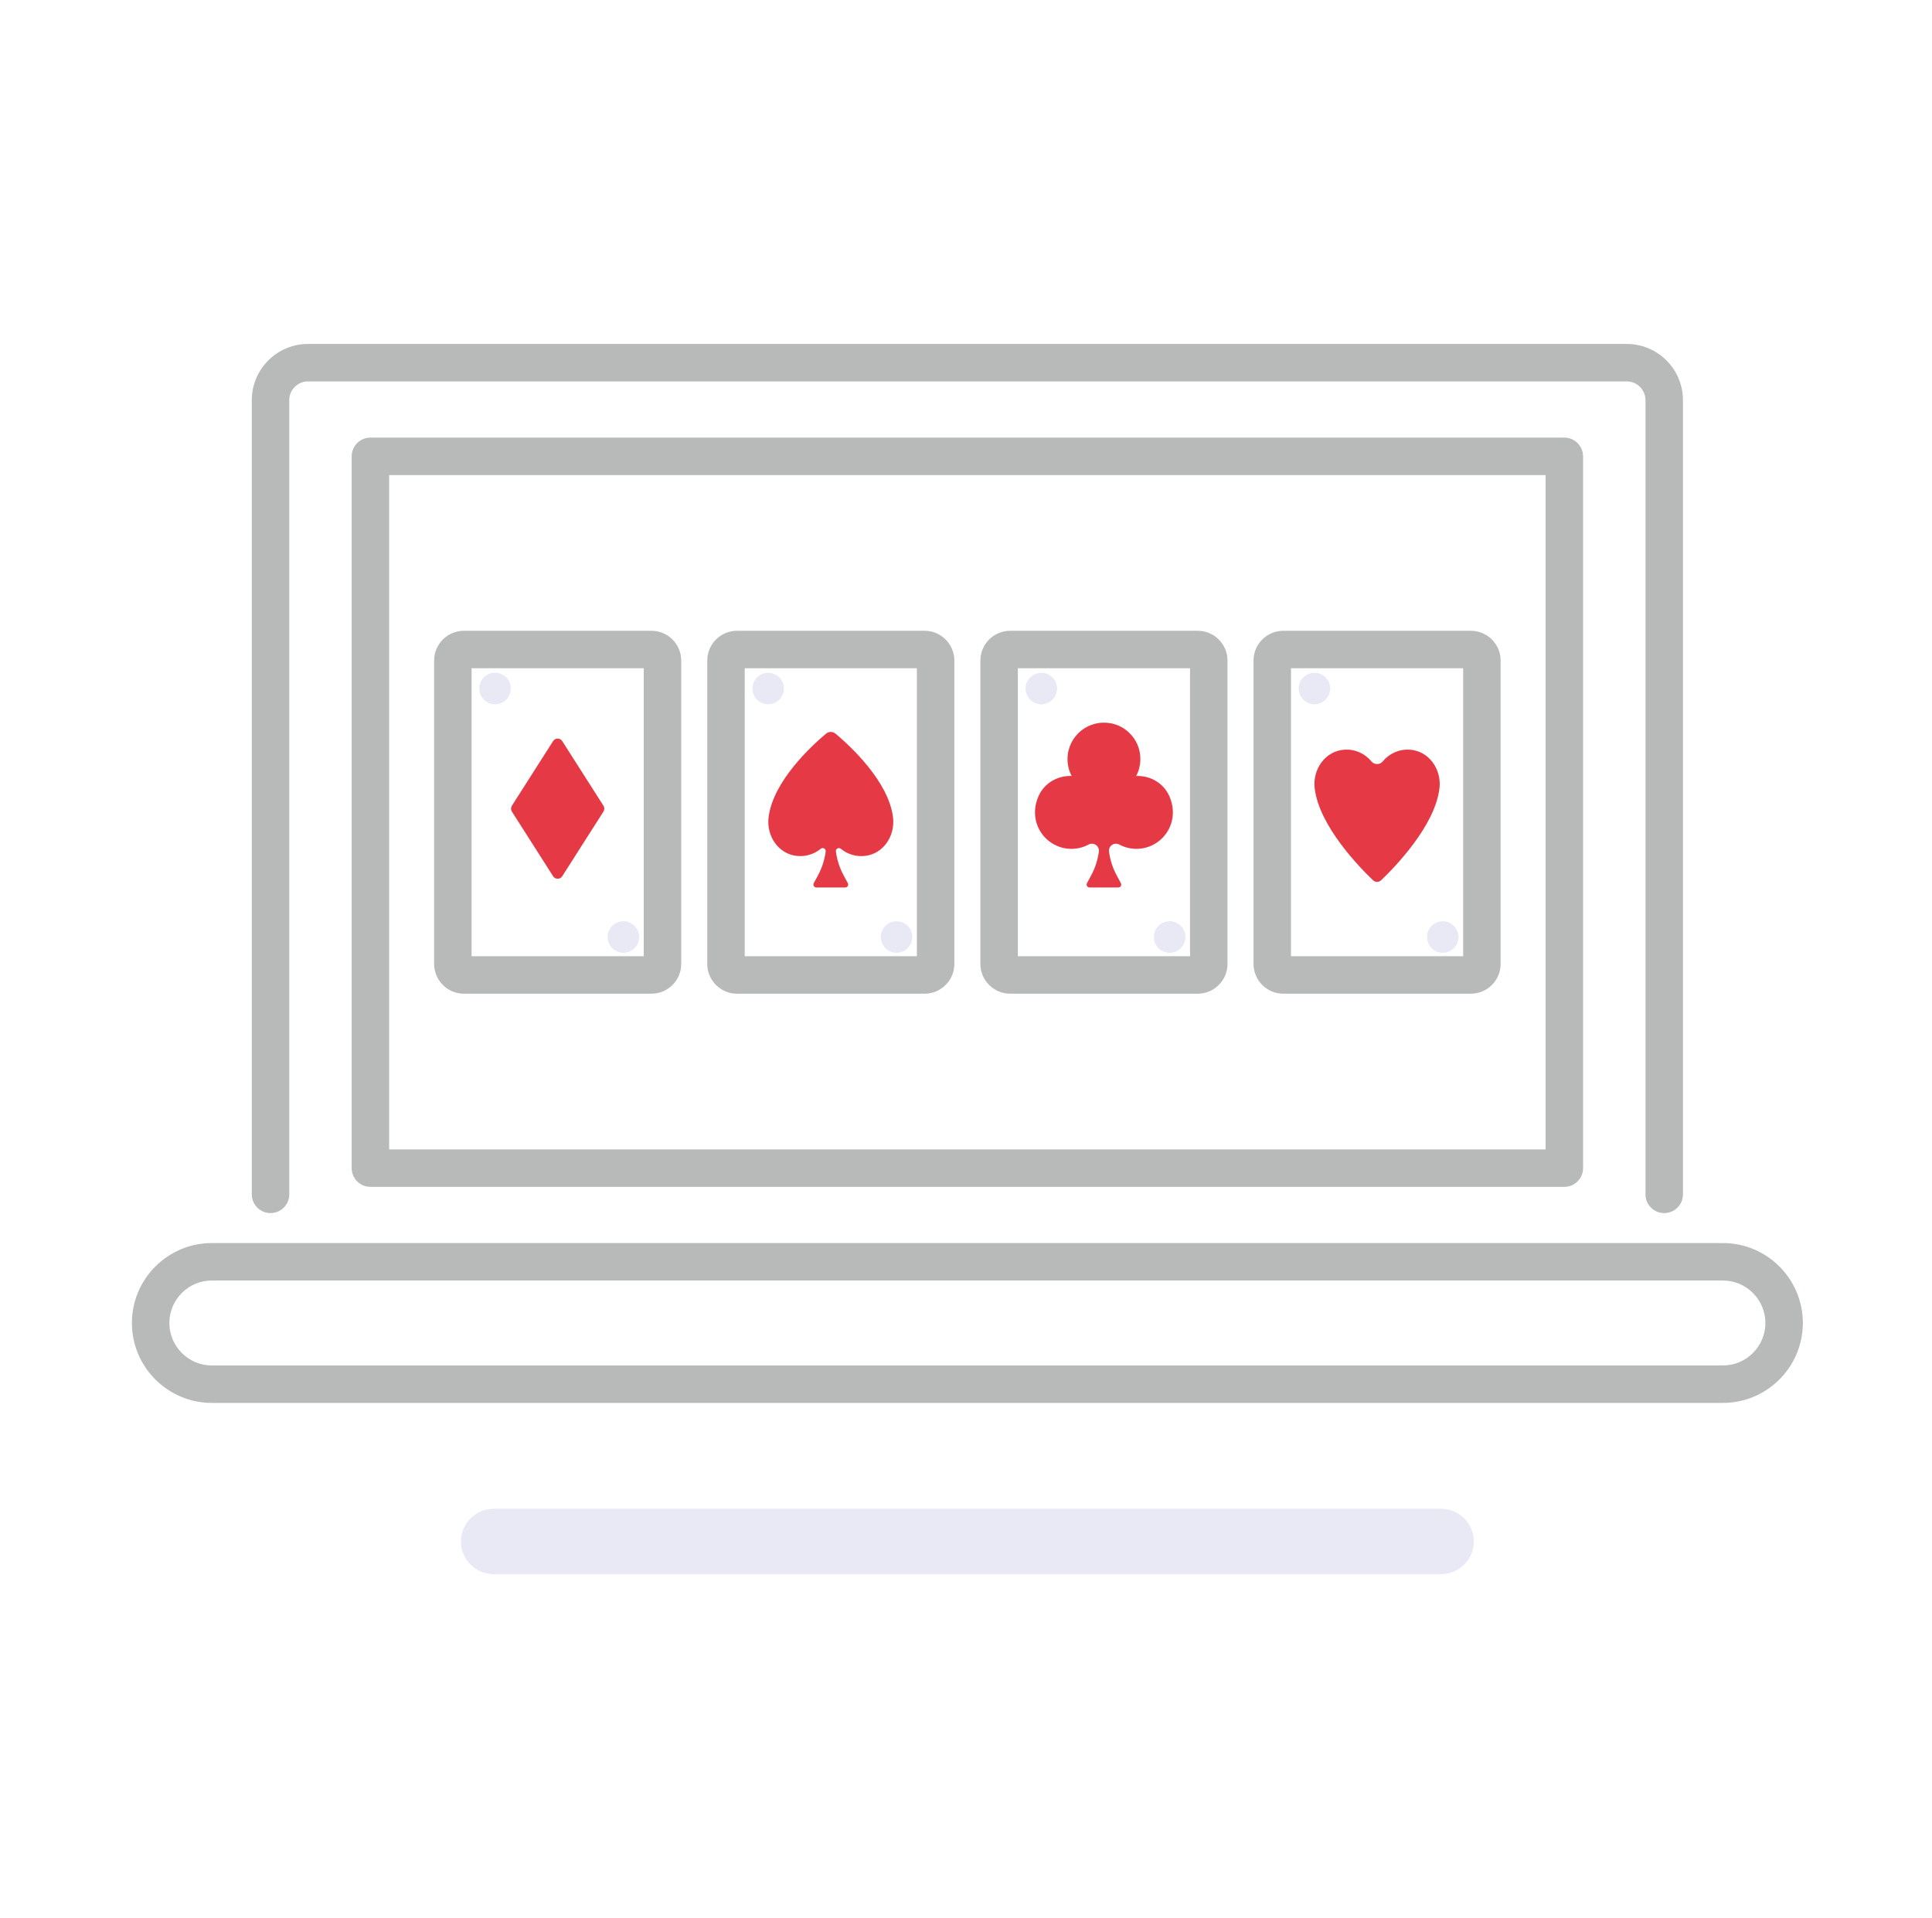 <svg xmlns="http://www.w3.org/2000/svg" width="140" height="139" viewBox="0 0 140 139" fill="none"><path d="M104.425 114.075H35.773C34.464 114.075 33.403 113.014 33.403 111.705C33.403 110.396 34.464 109.335 35.773 109.335H104.425C105.734 109.335 106.795 110.396 106.795 111.705C106.795 113.014 105.734 114.075 104.425 114.075Z" fill="#E9E9F6"></path><path d="M35.872 51.038C36.503 51.038 37.014 50.527 37.014 49.896C37.014 49.266 36.503 48.754 35.872 48.754C35.242 48.754 34.73 49.266 34.73 49.896C34.73 50.527 35.242 51.038 35.872 51.038Z" fill="#E9E9F6"></path><path d="M45.173 69.044C45.804 69.044 46.315 68.533 46.315 67.902C46.315 67.272 45.804 66.76 45.173 66.76C44.542 66.76 44.031 67.272 44.031 67.902C44.031 68.533 44.542 69.044 45.173 69.044Z" fill="#E9E9F6"></path><path d="M43.729 58.812L40.742 63.498C40.588 63.74 40.234 63.74 40.08 63.498L37.093 58.812C37.011 58.684 37.011 58.519 37.093 58.39L40.08 53.705C40.234 53.463 40.587 53.463 40.742 53.705L43.729 58.39C43.811 58.519 43.811 58.683 43.729 58.812Z" fill="#E63946"></path><path d="M59.855 53.169C58.853 54.009 56.006 56.604 55.693 59.244C55.535 60.576 56.392 61.875 57.724 62.024C58.389 62.099 59.005 61.893 59.471 61.51C59.627 61.381 59.859 61.504 59.833 61.705C59.755 62.308 59.566 62.892 59.278 63.428L58.969 64.001C58.893 64.143 58.995 64.314 59.157 64.314H61.249C61.41 64.314 61.513 64.143 61.437 64.001L61.128 63.428C60.84 62.893 60.651 62.309 60.573 61.706C60.547 61.504 60.779 61.382 60.935 61.511C61.401 61.894 62.017 62.1 62.682 62.025C64.014 61.876 64.871 60.576 64.713 59.245C64.4 56.605 61.553 54.01 60.55 53.17C60.348 53 60.058 53 59.855 53.169Z" fill="#E63946"></path><path d="M55.664 51.038C56.295 51.038 56.806 50.527 56.806 49.896C56.806 49.266 56.295 48.754 55.664 48.754C55.034 48.754 54.523 49.266 54.523 49.896C54.523 50.527 55.034 51.038 55.664 51.038Z" fill="#E9E9F6"></path><path d="M64.965 69.044C65.596 69.044 66.107 68.533 66.107 67.902C66.107 67.272 65.596 66.76 64.965 66.76C64.335 66.76 63.823 67.272 63.823 67.902C63.823 68.533 64.335 69.044 64.965 69.044Z" fill="#E9E9F6"></path><path d="M75.457 51.038C76.088 51.038 76.599 50.527 76.599 49.896C76.599 49.266 76.088 48.754 75.457 48.754C74.827 48.754 74.315 49.266 74.315 49.896C74.315 50.527 74.827 51.038 75.457 51.038Z" fill="#E9E9F6"></path><path d="M84.757 69.044C85.388 69.044 85.899 68.533 85.899 67.902C85.899 67.272 85.388 66.76 84.757 66.76C84.126 66.76 83.615 67.272 83.615 67.902C83.615 68.533 84.126 69.044 84.757 69.044Z" fill="#E9E9F6"></path><path d="M82.35 56.233L82.333 56.234C82.604 55.717 82.712 55.1 82.577 54.45C82.368 53.444 81.555 52.629 80.546 52.425C78.847 52.081 77.355 53.371 77.355 55.009C77.355 55.451 77.465 55.868 77.657 56.234L77.64 56.233C76.631 56.197 75.673 56.757 75.263 57.679C74.396 59.626 75.798 61.513 77.64 61.513C78.09 61.513 78.513 61.401 78.883 61.202C79.248 61.006 79.68 61.303 79.626 61.714C79.548 62.315 79.361 62.897 79.073 63.43L78.766 64.001C78.69 64.142 78.792 64.314 78.952 64.314H81.038C81.198 64.314 81.3 64.142 81.224 64.001L80.917 63.431C80.629 62.897 80.442 62.315 80.364 61.714C80.311 61.303 80.743 61.006 81.107 61.202C81.478 61.401 81.901 61.513 82.35 61.513C84.192 61.513 85.594 59.627 84.727 57.679C84.317 56.757 83.36 56.197 82.35 56.233Z" fill="#E63946"></path><path d="M95.249 51.038C95.88 51.038 96.391 50.527 96.391 49.896C96.391 49.266 95.88 48.754 95.249 48.754C94.619 48.754 94.107 49.266 94.107 49.896C94.107 50.527 94.619 51.038 95.249 51.038Z" fill="#E9E9F6"></path><path d="M104.549 69.044C105.18 69.044 105.691 68.533 105.691 67.902C105.691 67.272 105.18 66.76 104.549 66.76C103.918 66.76 103.407 67.272 103.407 67.902C103.407 68.533 103.918 69.044 104.549 69.044Z" fill="#E9E9F6"></path><path d="M102.155 54.327C101.366 54.277 100.656 54.62 100.198 55.178C99.988 55.435 99.589 55.435 99.379 55.178C98.921 54.62 98.211 54.277 97.422 54.327C96.04 54.415 95.11 55.736 95.266 57.112C95.577 59.854 98.546 62.885 99.497 63.791C99.66 63.948 99.915 63.948 100.079 63.791C101.03 62.884 104 59.854 104.31 57.112C104.467 55.736 103.537 54.415 102.155 54.327Z" fill="#E63946"></path><path d="M33.614 72.01H47.208C48.397 72.01 49.364 71.043 49.364 69.854V47.867C49.364 46.678 48.397 45.711 47.208 45.711H33.614C32.426 45.711 31.458 46.678 31.458 47.867V69.854C31.458 71.043 32.425 72.01 33.614 72.01ZM34.173 48.426H46.649V69.295H34.173V48.426Z" fill="#B8B9B9"></path><path d="M53.406 72.01H67C68.189 72.01 69.156 71.043 69.156 69.854V47.867C69.156 46.678 68.189 45.711 67 45.711H53.406C52.218 45.711 51.25 46.678 51.25 47.867V69.854C51.25 71.043 52.217 72.01 53.406 72.01ZM53.965 48.426H66.441V69.295H53.965V48.426Z" fill="#B8B9B9"></path><path d="M73.199 72.01H86.793C87.981 72.01 88.949 71.043 88.949 69.854V47.867C88.949 46.678 87.982 45.711 86.793 45.711H73.199C72.01 45.711 71.043 46.678 71.043 47.867V69.854C71.043 71.043 72.01 72.01 73.199 72.01ZM73.758 48.426H86.234V69.295H73.758V48.426Z" fill="#B8B9B9"></path><path d="M92.99 72.01H106.585C107.773 72.01 108.741 71.043 108.741 69.854V47.867C108.741 46.678 107.774 45.711 106.585 45.711H92.99C91.802 45.711 90.835 46.678 90.835 47.867V69.854C90.835 71.043 91.802 72.01 92.99 72.01ZM93.55 48.426H106.026V69.295H93.55V48.426Z" fill="#B8B9B9"></path><path d="M19.604 87.909C20.353 87.909 20.961 87.302 20.961 86.552V28.997C20.961 28.249 21.57 27.64 22.318 27.64H117.881C118.63 27.64 119.238 28.249 119.238 28.997V86.552C119.238 87.302 119.846 87.909 120.596 87.909C121.346 87.909 121.953 87.302 121.953 86.552V28.997C121.953 26.752 120.127 24.925 117.881 24.925H22.318C20.073 24.925 18.246 26.752 18.246 28.997V86.552C18.246 87.302 18.854 87.909 19.604 87.909Z" fill="#B8B9B9"></path><path d="M26.843 31.712C26.093 31.712 25.485 32.32 25.485 33.07V84.652C25.485 85.401 26.093 86.009 26.843 86.009H113.356C114.106 86.009 114.714 85.401 114.714 84.652V33.07C114.714 32.32 114.106 31.712 113.356 31.712H26.843ZM111.999 83.294H28.2V34.427H111.999V83.294Z" fill="#B8B9B9"></path><path d="M124.849 90.081H15.35C12.157 90.081 9.559 92.679 9.559 95.873C9.559 99.067 12.157 101.665 15.35 101.665H124.849C128.043 101.665 130.641 99.067 130.641 95.873C130.641 92.679 128.043 90.081 124.849 90.081ZM124.849 98.95H15.35C13.654 98.95 12.273 97.569 12.273 95.873C12.273 94.176 13.654 92.796 15.35 92.796H124.849C126.546 92.796 127.926 94.176 127.926 95.873C127.926 97.569 126.546 98.95 124.849 98.95Z" fill="#B8B9B9"></path></svg>